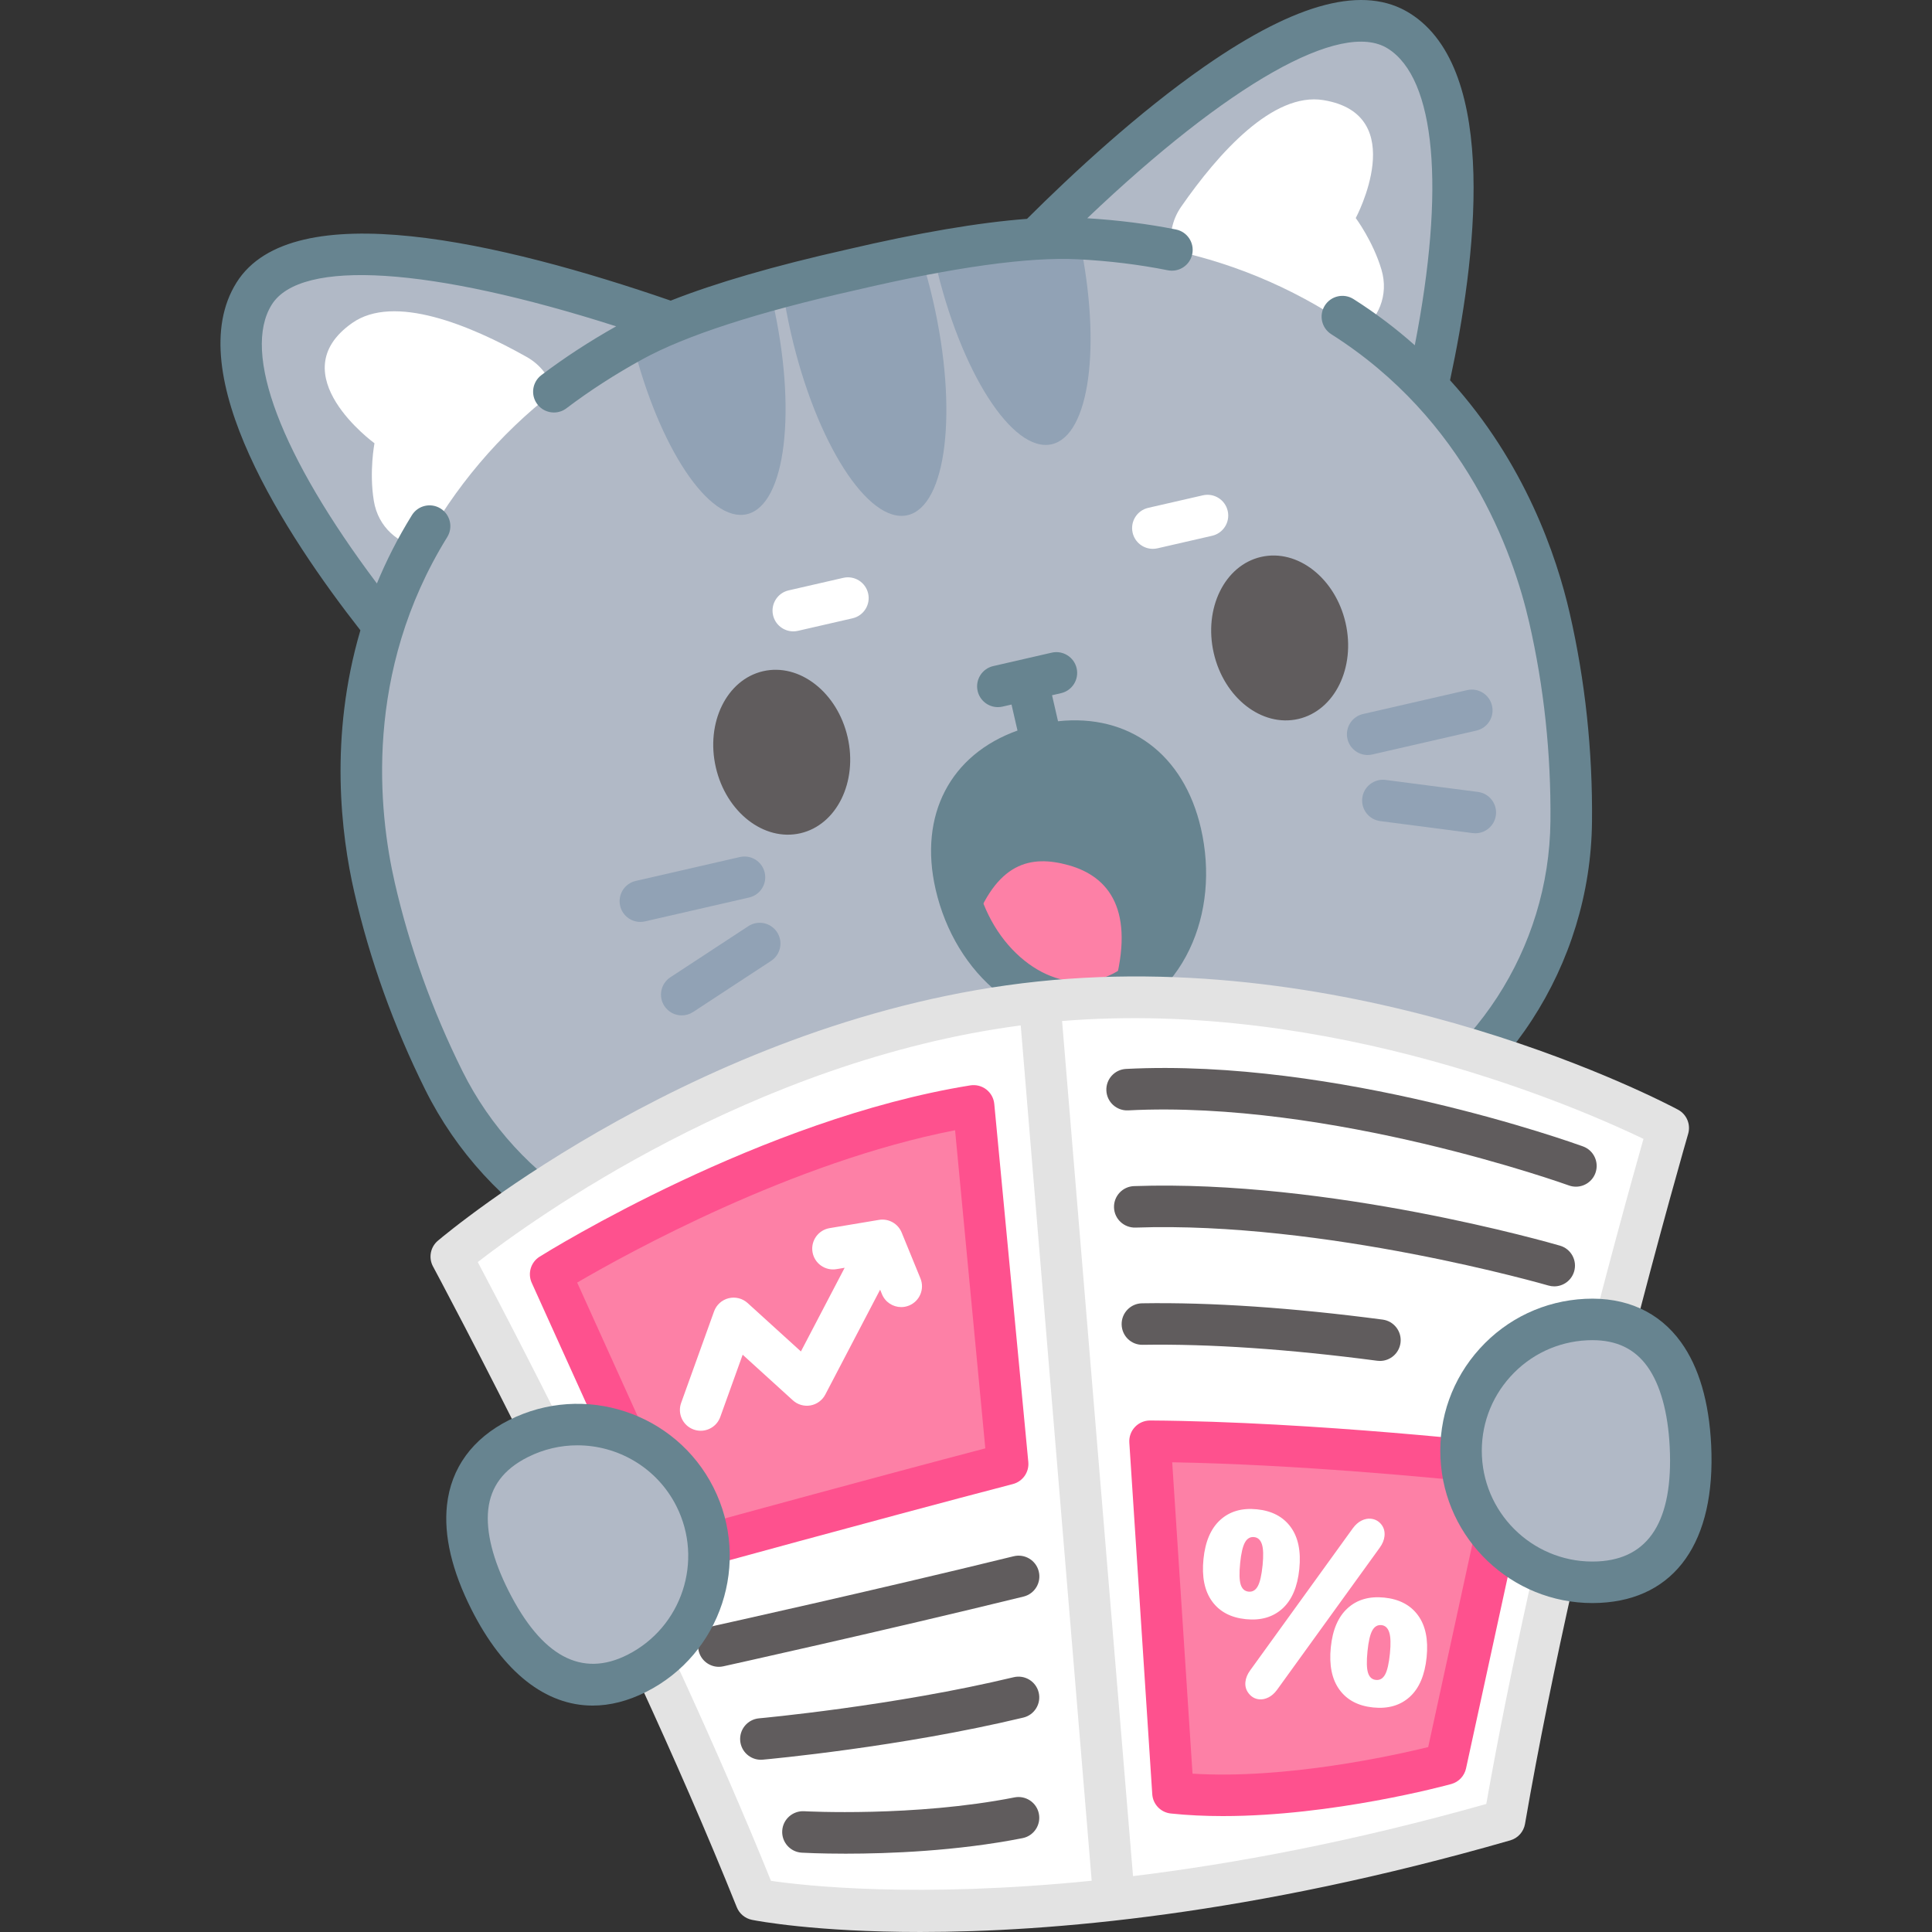 <?xml version="1.0" encoding="iso-8859-1"?>
<!-- Generator: Adobe Illustrator 27.5.0, SVG Export Plug-In . SVG Version: 6.00 Build 0)  -->
<svg xmlns="http://www.w3.org/2000/svg" xmlns:xlink="http://www.w3.org/1999/xlink" version="1.1" id="Capa_1" x="0px" y="0px" viewBox="0 0 512 512" style="enable-background:new 0 0 512 512;" xml:space="preserve">
<rect x="0" y="0" width="512" height="512" fill="#333333" stroke="none"/>
<g>
	<g>
		<path style="fill:#B1B9C6;" d="M370.704,8.194c-22.728-14.243-73.902,32.897-96.098,55.152    c-13.328,0.811-30.088,3.735-49.031,8.172c-18.986,4.268-35.345,8.945-47.694,14.026c-29.69-10.36-96.288-30.449-110.523-7.734    c-14.137,22.559,18.372,68.123,34.281,88.098c-7.792,24.41-7.036,49.011-2.385,69.277c4.022,17.525,10.127,34.549,18.341,51.088    c16.036,32.28,49.066,52.314,85.095,51.387c27.821-0.726,55.025-4.14,81.613-10.242c26.587-6.102,52.558-14.891,77.912-26.368    c32.828-14.875,53.817-47.306,54.173-83.349c0.181-18.466-1.748-36.449-5.77-53.973c-4.65-20.262-14.693-42.725-32.34-61.292    C383.864,77.552,393.271,22.336,370.704,8.194z"/>
		<g>
			<path style="fill:#91A2B5;" d="M247.27,79.706c6.657,29.008,3.61,54.445-6.763,56.826c-10.395,2.386-24.229-19.178-30.886-48.186     c-0.912-3.976-1.644-7.876-2.184-11.657c12.111-3.364,24.35-6.173,36.721-8.405C245.321,71.923,246.363,75.752,247.27,79.706z"/>
			<g>
				<path style="fill:#91A2B5;" d="M204.658,79.454c6.652,28.986,3.632,54.44-6.763,56.826      c-9.995,2.294-23.235-17.698-30.133-45.109c6.076-3.171,12.487-5.905,19.17-8.164c5.731-1.923,11.488-3.736,17.281-5.392      C204.378,78.232,204.516,78.832,204.658,79.454z"/>
				<path style="fill:#91A2B5;" d="M286.117,63.753c5.813,27.776,2.646,51.674-7.393,53.978      c-10.395,2.386-24.212-19.204-30.864-48.191c-0.143-0.622-0.28-1.222-0.401-1.849c6.812-1.189,13.691-2.184,20.585-3.017      C274.117,63.934,280.154,63.648,286.117,63.753z"/>
			</g>
		</g>
		<path style="fill:#FFFFFF;" d="M359.289,57.787c0,0,4.558,6.109,6.796,13.615c2.082,6.934-0.926,13.282-5.964,16.8    c-14.704-10.584-31.585-18.12-49.572-21.918c-0.721-3.856,0.017-7.977,2.479-11.511c9.878-14.215,24.328-30.415,37.686-28.242    C373.984,30.332,359.289,57.787,359.289,57.787z"/>
		<path style="fill:#FFFFFF;" d="M99.24,117.467c0,0-1.439,7.485-0.179,15.216c1.149,7.148,6.625,11.549,12.693,12.518    c8.618-15.936,20.524-30.079,35.055-41.34c-1.033-3.785-3.493-7.171-7.25-9.279c-15.088-8.485-35.155-16.764-46.23-8.984    C74.044,99.166,99.24,117.467,99.24,117.467z"/>
		<path style="fill:#678490;" d="M415.989,162.496c-3.477-15.152-11.88-39.897-31.712-61.729    c6.704-31.103,13.358-82.196-10.657-97.246c-12.066-7.56-29.83-2.972-54.309,14.029c-17.662,12.268-35.132,28.49-47.142,40.449    c-12.74,0.958-28.735,3.677-47.801,8.143c-19.144,4.304-34.739,8.835-46.626,13.53C132.98,64.232,77.492,51.245,62.68,74.88    c-15.07,24.048,13.214,67.102,32.829,92.154c-8.329,28.296-5.102,54.23-1.624,69.383c4.106,17.888,10.423,35.486,18.777,52.306    c16.544,33.302,50.765,54.477,87.69,54.476c0.825,0,1.656-0.011,2.483-0.032c28.056-0.733,55.881-4.225,82.701-10.38    c26.82-6.155,53.383-15.145,78.953-26.719c34.499-15.633,57.033-50.298,57.408-88.314    C422.082,198.974,420.093,180.382,415.989,162.496z M359.943,296.031c-24.902,11.272-50.765,20.025-76.872,26.018    c-26.107,5.991-53.199,9.39-80.522,10.104c-0.736,0.019-1.468,0.028-2.202,0.028c-32.759-0.002-63.132-18.798-77.817-48.359    c-7.969-16.045-13.994-32.824-17.906-49.87c-4.328-18.857-8.277-55.833,13.896-91.615c1.603-2.587,0.805-5.982-1.781-7.585    c-2.587-1.603-5.982-0.805-7.585,1.781c-3.736,6.029-6.791,12.085-9.275,18.091c-25.449-33.864-35.845-61.154-27.861-73.894    c7.684-12.262,42.178-9.946,91.266,5.752c-7.075,3.983-13.74,8.325-19.823,12.934c-2.425,1.838-2.902,5.293-1.064,7.718    c1.083,1.43,2.729,2.183,4.395,2.183c1.159,0,2.328-0.364,3.323-1.119c6.127-4.642,12.893-9.008,20.11-12.978    c11.49-6.309,30.52-12.476,56.608-18.341c25.985-6.086,45.799-8.836,58.888-8.166c8.227,0.426,16.221,1.405,23.76,2.911    c2.987,0.597,5.885-1.341,6.482-4.324c0.596-2.984-1.34-5.886-4.324-6.482c-7.493-1.497-15.399-2.483-23.512-2.982    c37.322-35.549,67.362-52.68,79.643-44.981c12.718,7.97,15.267,37.06,7.161,78.642c-4.854-4.321-10.243-8.438-16.234-12.235    c-2.572-1.63-5.974-0.866-7.603,1.704c-1.629,2.57-0.866,5.974,1.704,7.603c35.555,22.533,48.124,57.532,52.452,76.389    c3.912,17.044,5.806,34.77,5.631,52.686C410.546,251.393,390.552,282.161,359.943,296.031z"/>
		<g>
			<path style="fill:#605C5D;" d="M356.586,165.058c-2.722-11.861-12.748-19.682-22.393-17.468     c-9.645,2.214-15.258,13.623-12.536,25.484c2.722,11.861,12.748,19.681,22.393,17.468     C353.695,188.328,359.308,176.919,356.586,165.058z"/>
			<path style="fill:#605C5D;" d="M224.628,195.342c-2.722-11.861-12.748-19.682-22.393-17.468     c-9.645,2.214-15.257,13.623-12.535,25.484c2.722,11.861,12.747,19.681,22.393,17.468     C221.738,218.612,227.35,207.202,224.628,195.342z"/>
		</g>
		<g>
			<g>
				<path style="fill:#91A2B5;" d="M362.443,200.085c-2.506,0-4.772-1.724-5.356-4.271c-0.679-2.961,1.17-5.912,4.13-6.591      l27.595-6.333c2.961-0.68,5.912,1.17,6.591,4.13c0.679,2.961-1.17,5.912-4.13,6.591l-27.595,6.333      C363.265,200.04,362.851,200.085,362.443,200.085z"/>
				<path style="fill:#91A2B5;" d="M390.981,220.825c-0.236,0-0.475-0.015-0.715-0.046l-24.496-3.181      c-3.013-0.391-5.137-3.15-4.746-6.162c0.392-3.013,3.158-5.139,6.162-4.746l24.496,3.181c3.013,0.391,5.137,3.15,4.746,6.162      C396.069,218.805,393.704,220.825,390.981,220.825z"/>
			</g>
			<g>
				<path style="fill:#91A2B5;" d="M169.698,244.319c-2.506,0-4.771-1.724-5.356-4.271c-0.679-2.96,1.17-5.911,4.131-6.591      l27.595-6.333c2.959-0.68,5.911,1.17,6.591,4.131c0.679,2.96-1.17,5.911-4.131,6.591l-27.595,6.332      C170.52,244.273,170.105,244.319,169.698,244.319z"/>
				<path style="fill:#91A2B5;" d="M180.674,269.09c-1.792,0-3.549-0.875-4.604-2.485c-1.665-2.54-0.956-5.95,1.584-7.615      l20.659-13.543c2.541-1.665,5.95-0.955,7.615,1.584c1.665,2.54,0.956,5.95-1.584,7.615l-20.659,13.544      C182.755,268.798,181.709,269.09,180.674,269.09z"/>
			</g>
		</g>
		<g>
			<path style="fill:#FFFFFF;" d="M305.515,145.449c-2.506,0-4.772-1.724-5.356-4.271c-0.679-2.961,1.17-5.912,4.13-6.591     l14.476-3.322c2.963-0.678,5.912,1.17,6.591,4.13c0.679,2.961-1.17,5.912-4.13,6.591l-14.476,3.322     C306.336,145.404,305.922,145.449,305.515,145.449z"/>
			<path style="fill:#FFFFFF;" d="M210.226,167.317c-2.506,0-4.771-1.724-5.356-4.27c-0.679-2.961,1.17-5.912,4.13-6.591     l14.476-3.322c2.96-0.677,5.912,1.17,6.591,4.13c0.679,2.961-1.17,5.912-4.13,6.591l-14.476,3.322     C211.047,167.272,210.633,167.317,210.226,167.317z"/>
		</g>
		<g>
			<path style="fill:#678490;" d="M253.325,234.453c0.974,4.242,2.467,8.202,4.383,11.76c7.4,13.804,20.91,21.833,33.993,18.831     c0.956-0.219,1.878-0.478,2.757-0.82c14.724-5.226,22.914-23.941,18.439-43.442c-4.746-20.679-20.276-27.122-36.713-23.35     C259.725,201.209,248.579,213.774,253.325,234.453z"/>
			<path style="fill:#FD80A6;" d="M257.708,246.214c7.4,13.804,20.91,21.833,33.993,18.831c0.956-0.219,1.878-0.478,2.757-0.82     c0.259-0.807,0.508-1.66,0.752-2.534c5.714-20.438-1.272-29.409-12.038-32.409C273.235,226.535,264.003,228.308,257.708,246.214z     "/>
			<path style="fill:#678490;" d="M318.265,219.547c-4.529-19.733-19.11-30.437-37.879-28.41l-1.582-6.893l2.38-0.546     c2.966-0.681,4.818-3.637,4.138-6.602c-0.681-2.966-3.64-4.816-6.602-4.138l-15.5,3.558c-2.965,0.68-4.818,3.636-4.137,6.602     c0.586,2.551,2.854,4.278,5.365,4.278c0.408,0,0.823-0.045,1.237-0.141l2.379-0.546l1.582,6.893     c-17.774,6.358-26.229,22.35-21.7,42.084c2.573,11.209,8.516,20.992,16.736,27.545c6.574,5.241,13.992,7.968,21.428,7.967     c2.279,0,4.561-0.256,6.819-0.774c9.627-2.209,17.541-8.882,22.285-18.79C319.753,242.152,320.837,230.757,318.265,219.547z      M305.275,246.875c-3.264,6.817-8.524,11.366-14.812,12.808c-6.285,1.443-13.004-0.357-18.914-5.069     c-6.279-5.006-10.847-12.604-12.865-21.394c0,0,0,0,0,0c-5.142-22.405,11.38-28.744,18.722-30.429     c1.901-0.436,4.491-0.86,7.375-0.86c8.259,0,18.932,3.474,22.743,20.079C309.542,230.803,308.743,239.633,305.275,246.875z"/>
		</g>
	</g>
	<g>
		<g>
			<path style="fill:#FFFFFF;" d="M398.715,482.42c14.601-84.625,43.377-183.487,43.377-183.487s-79.436-42.544-166.569-33.337     c-87.133,9.207-155.923,67.413-155.923,67.413s48.802,90.665,80.767,170.37C200.366,503.379,274.501,518.153,398.715,482.42z"/>
			<g>
				<path style="fill:#FD80A6;" d="M179.357,411.589c0,0,52.338-14.411,87.68-23.623l-9.02-94.899      c-54.834,8.808-112.089,44.624-112.089,44.624L179.357,411.589z"/>
				<path style="fill:#FE518E;" d="M179.355,417.09c-2.115,0-4.102-1.227-5.01-3.234l-33.43-73.897      c-1.135-2.508-0.24-5.47,2.094-6.93c2.376-1.486,58.836-36.508,114.134-45.392c1.501-0.237,3.035,0.15,4.238,1.08      c1.202,0.931,1.966,2.316,2.11,3.83l9.02,94.899c0.255,2.687-1.476,5.162-4.088,5.843c-34.9,9.097-87.084,23.458-87.607,23.603      C180.331,417.025,179.839,417.09,179.355,417.09z M152.959,339.894l29.471,65.147c12.811-3.514,50.175-13.731,78.688-21.212      l-8.013-84.303C210.112,307.897,166.328,332.083,152.959,339.894z"/>
				<path style="fill:#605C5D;" d="M190.495,441.723c-2.524,0-4.798-1.748-5.365-4.316c-0.655-2.966,1.218-5.901,4.185-6.557      c0.42-0.093,42.485-9.392,79.317-18.428c2.956-0.721,5.929,1.082,6.652,4.031c0.724,2.95-1.081,5.929-4.031,6.652      c-36.959,9.066-79.144,18.393-79.566,18.485C191.287,441.681,190.888,441.723,190.495,441.723z"/>
				<path style="fill:#605C5D;" d="M201.637,466.354c-2.815,0-5.214-2.148-5.471-5.006c-0.273-3.025,1.958-5.699,4.984-5.972      c0.355-0.032,35.85-3.288,67.48-10.896c2.955-0.71,5.923,1.108,6.634,4.062c0.71,2.953-1.108,5.924-4.061,6.634      c-32.434,7.8-67.585,11.022-69.065,11.155C201.969,466.348,201.802,466.354,201.637,466.354z"/>
				<path style="fill:#605C5D;" d="M224.123,491.244c-6.789,0-11.188-0.239-11.649-0.266c-3.032-0.173-5.35-2.771-5.178-5.803      c0.172-3.033,2.782-5.341,5.803-5.18c0.288,0.015,29.199,1.575,55.753-3.659c2.979-0.585,5.872,1.353,6.46,4.333      c0.587,2.98-1.353,5.872-4.333,6.46C253.49,490.576,235.468,491.244,224.123,491.244z"/>
			</g>
			<g>
				<path style="fill:#FD80A6;" d="M383.14,467.487c0,0-40.28,11.038-72.29,7.638l-6.078-93.178      c43.737,0.277,95.615,6.287,95.615,6.287L383.14,467.487z"/>
			</g>
			<g>
				<path style="fill:#605C5D;" d="M417.634,314.482c-0.623,0-1.256-0.106-1.876-0.331c-0.625-0.227-63.108-22.654-116.782-19.889      c-3.036,0.149-5.619-2.178-5.774-5.211c-0.156-3.034,2.177-5.619,5.211-5.775c55.925-2.862,118.465,19.578,121.1,20.535      c2.854,1.037,4.328,4.191,3.291,7.047C421.993,313.094,419.882,314.482,417.634,314.482z"/>
				<path style="fill:#605C5D;" d="M411.887,340.9c-0.509,0-1.027-0.071-1.54-0.221c-0.588-0.172-59.382-17.121-109.434-15.354      c-3.033,0.08-5.583-2.269-5.689-5.305c-0.107-3.035,2.268-5.583,5.304-5.69c51.837-1.808,110.428,15.067,112.896,15.787      c2.916,0.85,4.591,3.902,3.741,6.818C416.465,339.341,414.27,340.9,411.887,340.9z"/>
				<path style="fill:#605C5D;" d="M365.702,360.662c-0.239,0-0.48-0.016-0.724-0.048c-23.487-3.09-44.398-4.511-62.144-4.228      c-3.079,0.065-5.539-2.374-5.588-5.411c-0.048-3.037,2.374-5.538,5.411-5.587c18.283-0.295,39.734,1.16,63.755,4.319      c3.012,0.396,5.132,3.159,4.736,6.17C370.784,358.647,368.42,360.662,365.702,360.662z"/>
				<path style="fill:#FE518E;" d="M324.076,481.28c-4.662,0-9.303-0.207-13.808-0.685c-2.662-0.283-4.733-2.44-4.907-5.111      l-6.078-93.179c-0.1-1.524,0.439-3.02,1.487-4.132c1.039-1.103,2.487-1.727,4.002-1.727c0.012,0,0.023,0,0.035,0      c43.534,0.276,95.692,6.264,96.213,6.323c1.543,0.179,2.939,1.002,3.842,2.266c0.903,1.264,1.23,2.851,0.9,4.368l-17.248,79.253      c-0.435,2-1.946,3.594-3.92,4.135C383.14,473.19,353.228,481.28,324.076,481.28z M316.03,470.04      c24.591,1.523,53.051-4.747,62.458-7.044l15.224-69.954c-14.056-1.471-50.244-4.949-83.065-5.523L316.03,470.04z       M383.14,467.487h0.01H383.14z"/>
			</g>
		</g>
		<g>
			<path style="fill:#FFFFFF;" d="M321.215,424.373c-1.998-2.749-2.758-6.488-2.281-11.217c0.468-4.638,1.953-8.095,4.458-10.367     c2.504-2.274,5.738-3.209,9.702-2.809c3.963,0.4,6.944,1.962,8.945,4.69c2,2.726,2.764,6.433,2.292,11.116     c-0.477,4.729-1.968,8.229-4.471,10.502c-2.505,2.273-5.739,3.209-9.701,2.809C326.193,428.696,323.212,427.123,321.215,424.373z      M333.322,420.373c0.584-1.056,1.01-2.912,1.278-5.569c0.259-2.567,0.196-4.427-0.188-5.581c-0.385-1.153-1.072-1.781-2.062-1.88     c-1.037-0.105-1.846,0.372-2.43,1.427c-0.584,1.057-1.006,2.868-1.265,5.435c-0.268,2.658-0.221,4.562,0.141,5.713     c0.362,1.152,1.06,1.779,2.096,1.884C331.928,421.905,332.738,421.43,333.322,420.373z M336.153,449.833     c-0.838,0.416-1.663,0.584-2.473,0.502c-1.081-0.109-1.986-0.61-2.715-1.503c-0.729-0.892-1.035-1.923-0.917-3.095     c0.104-1.035,0.526-2.062,1.266-3.08l27.206-37.658c0.685-0.93,1.447-1.605,2.285-2.021c0.837-0.416,1.663-0.584,2.473-0.502     c1.125,0.113,2.043,0.605,2.752,1.472c0.708,0.868,1.002,1.909,0.879,3.126c-0.105,1.037-0.527,2.062-1.266,3.08l-27.206,37.658     C337.752,448.744,336.99,449.417,336.153,449.833z M354.958,447.771c-1.998-2.749-2.758-6.488-2.281-11.217     c0.468-4.638,1.953-8.095,4.458-10.367c2.504-2.272,5.738-3.209,9.701-2.809c3.963,0.4,6.945,1.963,8.945,4.69     c2,2.726,2.764,6.433,2.291,11.116c-0.477,4.729-1.968,8.231-4.471,10.503c-2.505,2.272-5.738,3.209-9.701,2.809     C359.935,452.096,356.955,450.522,354.958,447.771z M367.065,443.772c0.584-1.056,1.01-2.912,1.278-5.57     c0.259-2.567,0.197-4.438-0.184-5.615c-0.383-1.176-1.069-1.814-2.059-1.914c-1.036-0.104-1.846,0.372-2.43,1.427     c-0.584,1.056-1.008,2.89-1.271,5.501c-0.268,2.658-0.221,4.562,0.141,5.713c0.362,1.152,1.06,1.779,2.096,1.884     C365.67,445.303,366.481,444.828,367.065,443.772z"/>
		</g>
		<path style="fill:#FFFFFF;" d="M243.926,338.793l-4.977-12.162c-0.975-2.382-3.472-3.772-6.007-3.348l-13.092,2.187    c-3.001,0.502-5.027,3.341-4.526,6.342c0.501,3.001,3.344,5.023,6.342,4.526l2.174-0.363l-11.59,22.175l-14.125-12.835    c-1.362-1.237-3.253-1.713-5.035-1.269c-1.785,0.444-3.231,1.75-3.854,3.481l-8.729,24.26c-1.03,2.863,0.456,6.019,3.319,7.049    c0.616,0.222,1.246,0.328,1.865,0.328c2.258,0,4.376-1.399,5.185-3.646l5.938-16.505l13.307,12.093    c1.263,1.149,2.987,1.644,4.669,1.347c1.681-0.298,3.128-1.359,3.919-2.872l14.533-27.804l0.487,1.19    c0.873,2.134,2.93,3.425,5.101,3.424c0.695,0,1.402-0.132,2.085-0.412C243.73,344.826,245.078,341.61,243.926,338.793z"/>
		<path style="fill:#E3E3E3;" d="M444.693,294.076c-3.305-1.77-81.938-43.236-169.749-33.959    c-87.809,9.278-156.041,66.265-158.903,68.687c-1.987,1.682-2.526,4.524-1.293,6.816c0.487,0.905,49.026,91.318,80.505,169.809    c0.693,1.728,2.211,2.989,4.037,3.352c1.376,0.275,16.839,3.218,44.587,3.218c34.402,0,87.683-4.528,156.362-24.284    c2.03-0.584,3.547-2.277,3.906-4.358c14.378-83.339,42.951-181.899,43.237-182.885    C448.109,297.973,446.988,295.306,444.693,294.076z M204.316,498.441c-27.865-68.841-68.011-145.679-77.703-163.982    c14.494-11.24,72.854-53.381,143.892-62.714l18.803,226.67C243,503.077,213.295,499.752,204.316,498.441z M393.881,478.069    c-35.6,10.053-67.022,15.887-93.618,19.126l-18.799-226.615c71.517-5.808,137.536,23.267,154.072,31.236    C429.892,321.709,406.756,405.01,393.881,478.069z"/>
	</g>
	<g>
		<path style="fill:#B1B9C6;" d="M129.859,424.065c8.668,17.176,21.721,28.058,38.897,19.39s24.072-29.618,15.404-46.794    s-29.618-24.072-46.794-15.404C120.19,389.924,121.19,406.889,129.859,424.065z"/>
		<path style="fill:#678490;" d="M157.063,451.997c-12.418,0-23.685-8.752-32.115-25.454l0,0    c-5.189-10.282-7.374-19.591-6.495-27.668c1.073-9.854,6.755-17.645,16.435-22.529c19.854-10.018,44.162-2.019,54.182,17.836    c10.02,19.855,2.019,44.162-17.836,54.184C166.409,450.8,161.657,451.997,157.063,451.997z M153.012,383.023    c-4.439,0-8.942,1.01-13.168,3.143c-6.367,3.213-9.787,7.76-10.456,13.899c-0.636,5.845,1.225,13.286,5.38,21.521v0.001    c8.77,17.378,19.372,23.085,31.509,16.958c14.44-7.288,20.26-24.966,12.972-39.407    C174.095,388.924,163.741,383.023,153.012,383.023z"/>
	</g>
	<g>
		<path style="fill:#B1B9C6;" d="M447.985,383.228c-0.935-19.216-8.435-34.466-27.651-33.531    c-19.216,0.935-34.036,17.271-33.101,36.487c0.935,19.216,17.271,34.036,36.487,33.101S448.92,402.444,447.985,383.228z"/>
		<path style="fill:#678490;" d="M422.005,424.827c-21.351,0-39.217-16.825-40.266-38.376c-0.523-10.762,3.175-21.082,10.414-29.062    c7.239-7.979,17.152-12.662,27.914-13.186c10.826-0.527,19.615,3.444,25.41,11.486c4.75,6.591,7.442,15.766,8.002,27.27l0,0    c1.246,25.604-9.503,40.846-29.492,41.818C423.324,424.811,422.662,424.827,422.005,424.827z M421.992,355.156    c-0.455,0-0.918,0.012-1.39,0.034c-7.827,0.381-15.037,3.787-20.301,9.59c-5.265,5.804-7.955,13.31-7.574,21.136    c0.786,16.156,14.56,28.666,30.726,27.876c13.58-0.661,19.985-10.854,19.039-30.297c-0.448-9.214-2.502-16.605-5.938-21.374    C433.182,357.443,428.408,355.156,421.992,355.156z"/>
	</g>
</g>
<g>
</g>
<g>
</g>
<g>
</g>
<g>
</g>
<g>
</g>
<g>
</g>
<g>
</g>
<g>
</g>
<g>
</g>
<g>
</g>
<g>
</g>
<g>
</g>
<g>
</g>
<g>
</g>
<g>
</g>
</svg>
